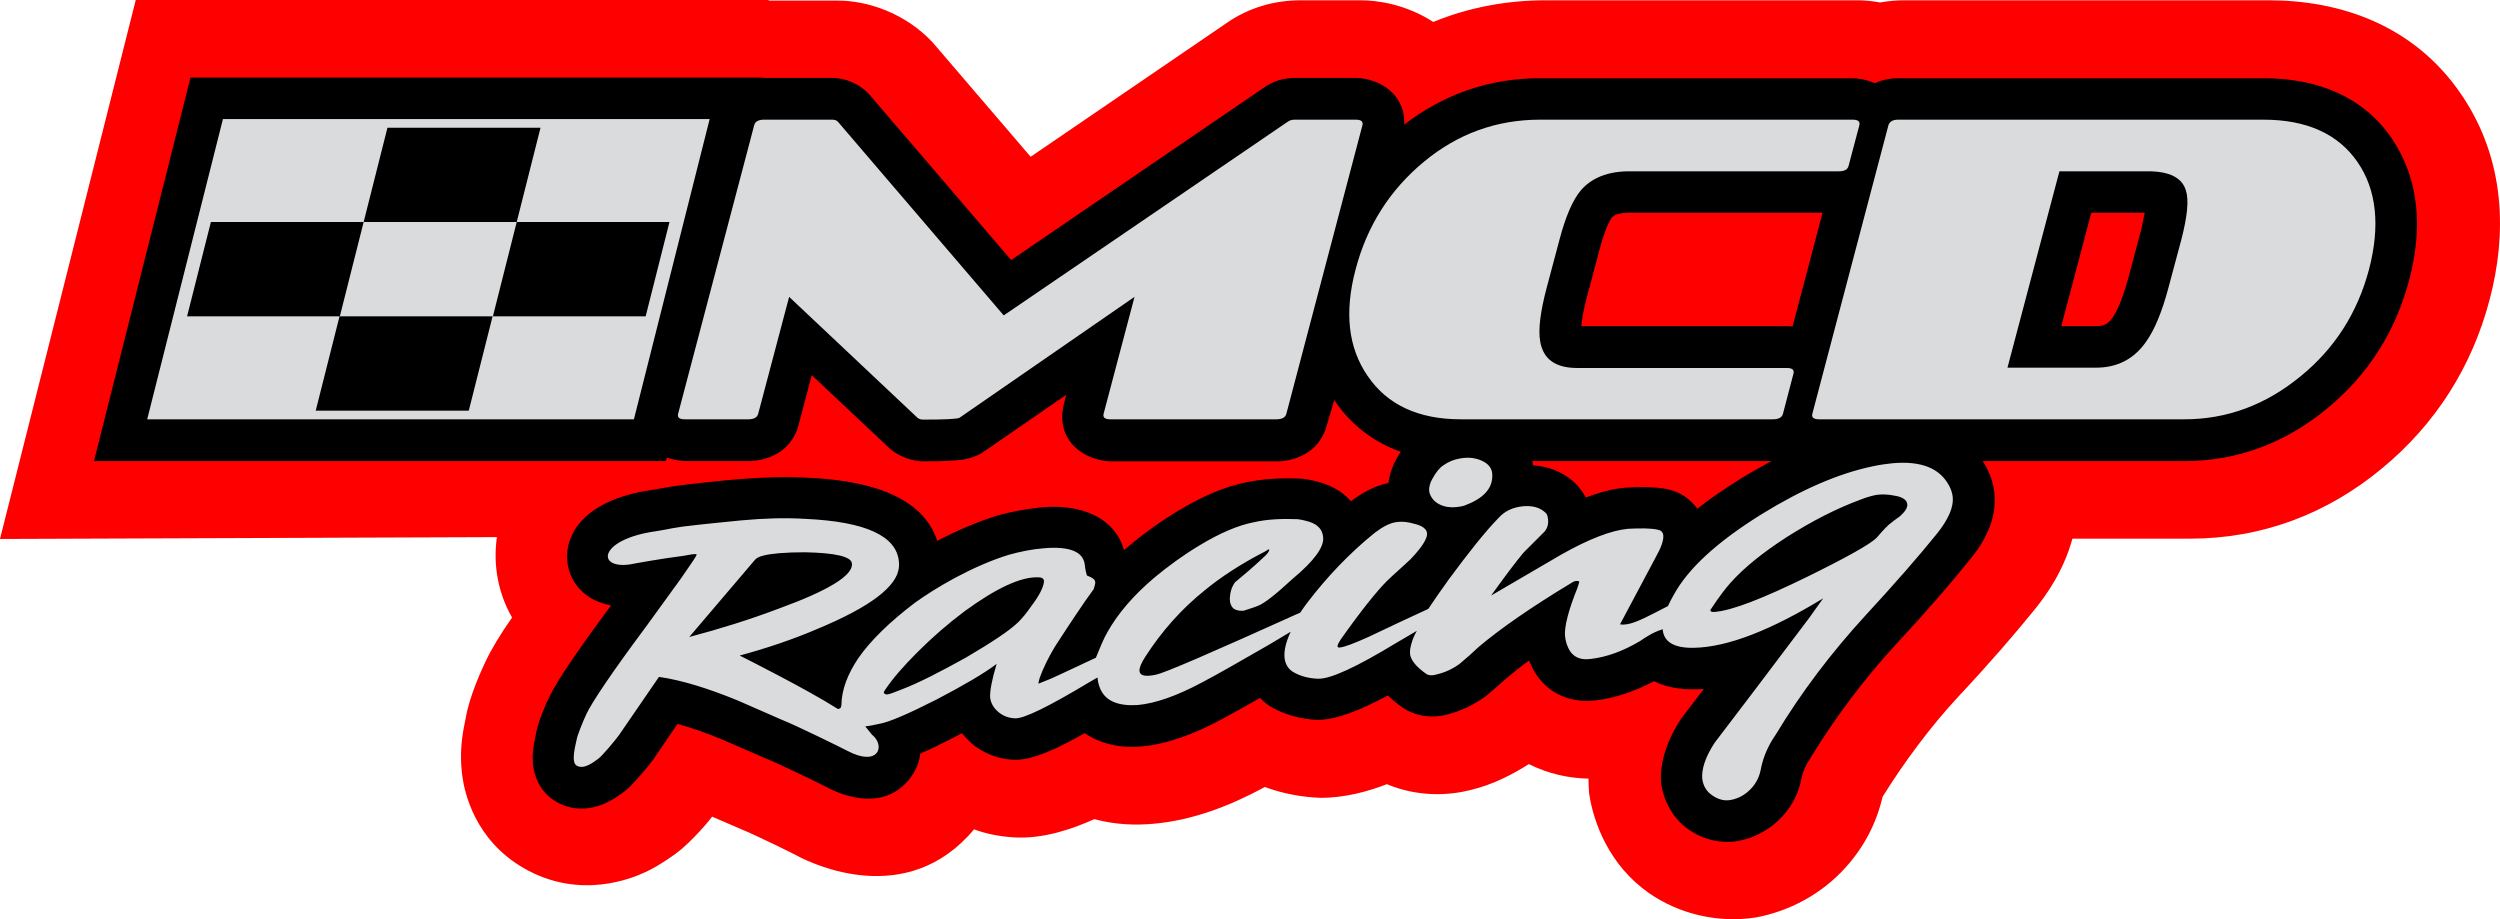 <?xml version="1.0" encoding="UTF-8"?><svg id="Layer_2" xmlns="http://www.w3.org/2000/svg" viewBox="0 0 808.48 297.26"><defs><style>.cls-1{fill:none;}.cls-2{fill:red;}.cls-3{fill:#dadbdc;}</style></defs><g id="katman_1"><path class="cls-1" d="M449.1,240.7c-6.5,3-14.3,5.6-21.8,5.5-5.5-.2-12.3-1.6-18.5-4.6-2.1,1.1-4.1,1.9-5.7,2.8-9.9,5.3-20.5,9.4-31.1,10.3-5.6.5-12.2.2-19-2.4-6.9,3.5-16.1,7.2-24.5,6.7-6.8-.3-12.7-2.5-17.6-5.8-1.5,2.7-3,5.1-4.9,7.4-15.4,18.5-37.5,8.6-42.7,5.9-1.7-.9-14.6-7.2-19-9l-14.6-6.4-3.4-1.3-2.4,3.4c-.7.9-2.9,3.7-4.8,6-1,1.2-2.3,2.6-3.2,3.5l-1.5,1.5c-.3.2-1,.9-1.7,1.5-.9.7-1.9,1.5-3.1,2.3l-.8.5c-1.5,1-3.5,2.2-5.3,3-3.3,1.5-15.6,6.7-28.7-.8-11.2-6.5-13.4-17.3-14-20.8-.7-4.3-.3-8.1-.1-9.9.3-2.2.9-4.6,1-5.6.9-5.4,4.4-13.1,5.4-15.2,2.1-4.6,6.6-11.4,12.4-19.6-8-8.4-10.4-20.9-5.5-32,.9-2.1,2-3.9,3.2-5.6l-162.4.3L52.8,11.5h195.2c.4,0,.4.1.7.1h22c6.6,0,15.4,2.6,21.9,9.6l38.4,44.8,72-48.6c5.4-3.8,11.4-5.5,17.6-5.5h19.7c3.9,0,10.9,1,17.4,5.4,1.5,1,2.9,2.2,4.2,3.5,11.7-5.9,24.5-8.9,38.1-8.9h101c1.9,0,4.5.2,7.2.9,2.9-.7,5.5-.9,7.7-.9h118.1c20.1,0,40,6.9,52.5,25.4,11.9,17.4,12.5,37.7,7.4,56.7-5.1,19.3-15.4,35.6-30.8,48.3-15.8,13.1-34.3,20.1-54.8,20.1h-48c-.3,12.1-6.7,21.6-11.2,27.2-6.2,7.7-14.2,16.9-24.1,27.7-9.9,10.7-19.1,23-26.4,35.1-.1.2-.4.7-.6,1.1-.1.2-.2.4-.2.5-1.3,6.9-4.3,13.3-9.4,18.8-5.8,6.5-13.7,10.7-22.2,12.3-9.3,1.4-18.7-.9-26-6-9.1-6.4-13.2-16.4-14.3-24.1-.5-5.9.5-11.8,2.3-16.9-2.8.7-5.6,1.3-8.5,1.6-7.9,1-17.6-.5-25.6-7.1l-3.6,3.1c-4.4,3.1-10.7,6.6-17.4,8.2-6.1,1.6-15.2,2-24-3.2h0Z"/><path class="cls-2" d="M315,268.2c-21.7,26-52.4,11.1-57.1,8.6-1.6-.9-13.9-6.9-18.1-8.6l-9.5-4.1c-.7.9-1.5,1.9-2.2,2.7-1.1,1.3-2.7,3-3.7,4l-1.7,1.7c-.3.3-1.4,1.3-2.3,2.1-1.2,1-2.7,2.1-4.2,3.1-2.4,1.6-5,3.2-7.4,4.3-4.1,1.9-21.2,9.3-39.5-1.3-15.9-9.2-19-24.6-19.7-29.1-.9-5.9-.4-10.9-.1-13.2.3-2.4.9-5,1.1-6.1,1.2-7.3,5.4-16.2,6.4-18.3,1.9-4.1,4.9-9,8.6-14.3-4.5-7.8-6.2-17-4.9-26l-160.7.6L43.9,0h204.3c.4,0,.4.2.8.2h22c9.4,0,21.6,3.9,30.6,13.5l31.7,37,63-43c7.5-5.3,15.9-7.6,24.3-7.6h19.6c5.3,0,14.5,1.3,23.3,7C475,2.4,487.2.1,499.9.1h100.9c2,0,4.5.2,7.2.7,2.8-.5,5.4-.7,7.7-.7h118.1c22.7,0,46.8,7.8,62.2,30.5,14.4,21.2,14.7,45.3,9.1,66.4-5.7,21.6-17.4,40.1-34.7,54.4-17.8,14.8-38.9,22.8-62.2,22.8h-38c-2.8,10.3-8.3,18.1-12.2,22.9-6.4,7.9-14.4,17.2-24.7,28.2-9.1,9.8-17.6,21.3-24.5,32.4-2,8.6-6,16.3-12.1,23-7.7,8.5-18.1,14-28.9,16-12.2,1.9-24.9-1.1-34.7-8-12.5-8.8-17.8-22.4-19.2-32.2-.1-1.5-.2-3.1-.2-4.7-6.2-.1-12.9-1.5-19.3-4.7-5,3.2-11.6,6.7-18.9,8.4-6.7,1.7-16.7,2.4-27-1.9-6.2,2.4-13.9,4.5-21.7,4.4-5.3-.2-11.6-1.2-17.8-3.5l-.5.3c-10.6,5.7-22.7,10.5-35.5,11.6-5.5.5-12.1.4-19.1-1.5-6.9,3.1-16.4,6.5-26.1,5.9-4.5-.3-8.8-1.1-12.8-2.6h0Z"/><path class="cls-3" d="M160.6,64.3l3.9-15.4h-33.9l-3.9,15.4h33.9ZM107.4,79.4h-33.9l-3.9,15.4h33.9l3.9-15.4ZM115.2,109.9l-3.9,15.4h33.9l3.9-15.4h-33.9ZM168.5,94.8h33.9l3.9-15.4h-33.9l-3.9,15.4ZM261.7,212.3l-3.3,1.3,7.5,4.1.7-1.7c.5-1.1,1-2.1,1.5-3.2l2.2-4.2-4.4,1.9c-1.3.7-2.8,1.3-4.2,1.8h0ZM699.2,65v-1.2l-1.1-.4c-.9-.3-2.1-.5-4-.5h-22.9l-12.8,48.5h19c4.4,0,7.5-1.7,10.1-5.3,1.9-2.7,4-7.5,6-15.1l4.1-15.4c1.4-6,1.6-9.2,1.6-10.6h0ZM526.2,62.9c-5.3,0-8.2,1.5-9.9,3.6-1.4,1.7-3.4,5.6-5.3,13l-4.1,15.4c-2,7.8-2.3,12.2-2,14.2.1.5.2.8.3,1.1l.5.6c.5.3,1.5.6,3.7.6h67.8c.9,0,2.6.2,4.2.8l1.8.7,13.2-50h-70.2ZM587.8,143.2c-1.3,0-4-.4-6.3-1.9l-.9-.6-.9.6c-2.2,1.5-4.9,1.9-6.7,1.9h-88.3l2.3,2.8c1.7,2.1,2.8,4.8,2.7,8.1l-.1,2.5,1.9-.2c4.8-.4,9.2.4,13,3.8,2.6,2.2,3.2,5,3.3,6.5l.2,2.3,2.1-.9c5.6-2.6,10.9-4.2,15.5-4.6,3.9-.2,8.2-.4,11.6.4,4.2.7,7,3.7,7.7,7.7l.5,3,2.2-2c4.9-4.3,10.8-8.5,17.4-12.6,9.6-6,18.9-10.5,27.8-13.6l-.5-3.3-4.5.1h0ZM238.5,31l-.8,3.1,3.3-1.6c2-1,4.1-1.3,5.5-1.3h22c2.4,0,5.4.9,7.6,3.2l49.3,57.6,86.1-58.8c2-1.4,4.2-2.1,6.6-2.1h19.7c1.3,0,4,.4,6.3,1.9,2.7,1.8,4.4,5,3.2,9.4l-2.5,9.6,2.9,1.6c2.3-2.5,4.8-4.9,7.5-7.1,12.3-10.2,26.5-15.4,42.4-15.4h100.9c1.3,0,4,.4,6.3,1.9l.9.6.9-.6c2.2-1.5,4.9-1.9,6.7-1.9h118.1c15.8,0,28.6,5.2,36.6,16.9,7.8,11.5,8.8,25.5,4.8,41-4.1,15.4-12.2,28.3-24.5,38.4-12.5,10.4-26.7,15.7-42.5,15.7h-80.3l4.5,3.1c2.6,1.8,4.8,4.2,6.5,7.5,1.1,2,1.8,4.1,2,6.5.5,6.3-2.7,12.2-6.9,17.3-6,7.5-13.7,16.3-23.3,26.7-10.8,11.7-20.3,24.4-28.3,37.6-1.7,2.3-3.1,5.4-3.7,8.5-.6,3.5-2.1,6.7-4.7,9.5-2.9,3.3-6.8,5.4-11.1,6.2-4.2.6-8.2-.4-11.6-2.8-3.8-2.7-5.8-6.8-6.3-10.6-.5-5.6,2-11.8,5.4-16.9,3.6-4.7,8.2-10.8,13.7-17.9l2.9-3.8-4.7,1.2c-4.3,1.1-8.5,1.8-12.4,1.8-3.9.1-8.5-.5-12-3l-.9-.6-.9.5c-6.2,3.6-12.4,5.9-18.7,6.6-5,.7-10.1-.7-13.5-5.4-2-2.8-2.9-5.8-3.2-8.8l-.3-2.8-2.4,1.6c-5.2,3.5-9.5,6.8-12.9,9.7-2.1,1.9-4.4,3.9-6.6,5.8-2.9,2-6.4,3.8-10.1,4.7-2.9.7-6.4.8-9.5-1.3-2-1.4-4.2-3.2-5.9-5.4l-.9-1.2-1.3.7c-9.3,5.3-17.4,8.9-22.8,8.8-4.1-.2-8.5-1.2-12.2-3.5-1.6-1.1-2.9-2.5-3.9-4.1l-.9-1.4-1.4.8c-6.5,3.7-11.6,6.5-15.5,8.5-8.7,4.6-16.7,7.5-23.7,8.1-3.8.3-7.7,0-11.3-1.5-2-.8-3.6-1.9-5-3.2l-.9-.9-1.1.6c-9.5,5.5-17.6,9.6-22.5,9.2-3.9-.2-7.2-1.7-9.8-3.9-1.6-1.3-3-3.1-4-5.1l-.8-1.6-1.6,1.1c-1.7.9-3.4,1.9-5.2,2.8-5.2,2.6-9.7,4.8-13.4,6.3l-1.1.5.1,1.2c.2,2.8-.7,5.7-3.2,8.1-4.9,4.7-12.3,3.7-18.2.5-1.9-1-15.7-7.8-20.5-9.7l-14.4-6.3c-6.6-2.7-12.5-4.7-17.9-6l-1.1-.3-10.3,14.9c-.4.6-2,2.5-3.7,4.5-1.7,1.9-3.8,4.2-5.2,5.1l-1.2.8c-.8.5-1.8,1.1-2.7,1.6-1.9.9-6.3,2.5-10.8-.1-3.5-2-4.3-5.5-4.6-7-.3-1.8-.1-3.4,0-4.6.2-1.9.8-3.9.9-4.7.4-2.4,2.7-7.9,3.8-10,2.1-4.6,9-14.7,20.2-29.8l6.3-8.8-4,.6c-3.9.6-8,.6-11.4-1.5-4.5-2.7-6.2-7.9-4.1-12.7,2.9-6.6,11.6-10.1,21.1-11.4,4.7-.7,5.1-1.1,14-2.1,3-.3,7.4-.9,13.9-1.4,7.9-.7,15.1-.9,21.9-.5,17.9.8,35.9,5.1,37.3,20.9l.2,3,2.4-1.4c1.3-.8,2.7-1.6,4.2-2.4,6.6-3.5,13.1-6.3,19.1-8.1,4-1.1,8.4-2,12.8-2.4,7.2-.6,19.1.1,21.1,10.8l.1.5c1.3,1.3,2.2,2.4,2.8,3.8l1,2.3,1.8-1.8c1.5-1.5,3-2.9,4.7-4.3,4.6-3.9,9.8-7.7,15.5-11.1,7.3-4.4,13.9-7.3,20-8.5,5.2-1.1,10.6-1.4,16.3-1.1,1.2.1,2.5.4,3.7.6,4.2.9,8.4,3.3,10.4,7.7l.9,2.1,1.7-1.5c1.1-1,2.4-2,3.5-3,3-2.3,6.9-4.5,11.1-4.9l3.2-.2-.2-1.8c-.4-3.1.6-6.2,2-8.5,1.2-2.2,2.6-4.4,4.8-6.1l2.8-2.2-3.5-.7c-10.2-2.2-18.6-7.4-24.5-16.1-2-2.9-3.6-5.9-4.7-9.1l-1.8-5-6.3,23.9c-1.6,6.1-7.3,7.5-10.5,7.5h-53.7c-1.3,0-4-.4-6.3-1.9-2.7-1.8-4.4-5-3.2-9.4l4.8-18.1-40,27.6c-2.9,1.6-10.1,1.8-15.8,1.8-2.2,0-4.9-.9-6.8-2.5l-32.5-30.5-6.7,25.5c-1.6,6.1-7.3,7.5-10.5,7.5h-20.5c-1.3,0-4-.4-6.3-1.9-.4-.3-.8-.6-1.2-.9l-2.1-2-1.2,4.8H37.3l28.3-111.9h172.9Z"/><path d="M72.1,38.5l-24.5,97.1h157.4l24.5-97.1c-.1,0-157.4,0-157.4,0ZM427.9,173.8c-.2-2.9-2.2-4.6-5.7-5.4-.8-.2-1.7-.4-2.5-.5-5.2-.2-9.9,0-14.3,1-5,1-10.8,3.4-17.7,7.6-5.3,3.2-10.2,6.8-14.5,10.4-6.6,5.6-11.6,11.4-15,17.4-1.5,2.6-2.5,5.3-3.8,8.4-9.7,4.5-14.8,7-15.6,7.2l-3,1.2c.1-.6.2-1.2.4-1.8,1.1-3.1,2.7-6.4,4.9-10.1,4.8-7.4,9-13.8,12.6-18.7.3-1,.5-1.7.5-2.2-.1-.8-.5-1.3-2.7-2.2-.4-1.3-.6-2.4-.7-3.5-.5-4.2-4.9-6-13.2-5.3-3.9.3-7.7,1.1-11.3,2.1-5.6,1.7-11.5,4.3-17.7,7.6-5.1,2.8-9.2,5.4-12.7,7.9-8.3,6.3-14.4,12.3-18.3,17.9-3.5,5.2-5.4,10.2-5.5,15.1-.1.6,0,1.2-1.1,1.4-9.9-6.3-30-16.4-31.8-17.3,8.8-2.4,17.2-5.2,25.1-8.6,17.1-7.1,26-13.8,26.4-20.1.1-.6,0-1.1,0-1.6-.7-8.4-10.8-13-30.2-13.9-6.5-.4-13.4-.2-20.9.5-6.4.6-10.7,1.1-13.7,1.4-8.8.9-9.1,1.4-13.8,2.1-18.6,2.6-19.4,12.4-8.2,10.7.3-.1,10.9-2,16.8-2.7,1-.1,4.6-1,4.6-.4-.1.4-1.8,3-5.1,7.7l-11.1,15.3c-11.4,15.3-17.8,24.9-19.5,28.6-1,2.1-2.9,6.8-3.1,8.1-.3,1.6-2,7.4,0,8.5,2.4,1.4,5.5-1.2,6.8-2.1,1.3-.8,5.9-6.4,6.9-7.8l12.9-18.8c7.6,1.1,16.1,3.8,25.4,7.6l14.4,6.3c5,2,19.2,9,21.1,10,10.2,5.4,12.4-1.7,8-5.2l-2.2-2.7c1.2-.1,2.7-.4,4.5-.8,3.4-.6,9.5-3.3,18.6-7.9,8.8-4.6,15.3-8.4,19.4-11.5-1.6,5.3-2.2,8.9-2.1,10.8.2,1.9,1.1,3.4,2.6,4.7s3.3,2,5.4,2.1c2.8.2,10.8-3.7,24.1-11.7l2.6-1.5c.4,3.9,2.1,6.6,5.2,7.9,2.1.9,4.8,1.2,7.8,1,5.6-.5,12.6-2.9,20.8-7.3,5-2.6,12.1-6.7,21.5-12.1l7.2-4.3c-1.5,3.2-2.2,6-2,8.3.2,2,1,3.5,2.6,4.6,2.3,1.4,5.1,2.2,8.3,2.3,4,.1,12.4-3.8,25.1-11.5l6.8-4c-.8,1.4-1.3,2.6-1.6,3.6-.5,1.6-.7,2.9-.6,3.9.2,1.9,1.9,4.1,5.2,6.4.7.5,1.8.7,3.4.2,2.7-.6,5.2-1.8,7.4-3.4,2.2-1.8,4.2-3.6,6.2-5.5,7-5.9,16.9-12.8,30-20.7.9-.6,1.6-.8,2.5-.5,0,.4-.2,1.1-.6,2.2-2.9,7.2-4.2,12.4-4,15.4.2,1.9.7,3.6,1.8,5.2,1.4,1.9,3.5,2.7,6.5,2.3,5.3-.6,10.6-2.6,16-5.8,1.9-1.3,4.3-2.9,7.3-3.8.3,4.1,3.7,6.1,10,6,11.2-.2,25.3-5.9,41.9-16l-4.5,6.3c-13.5,17.9-23.6,31.3-30.6,40.4-3,4.6-4.3,8.6-4,11.7.3,2.2,1.3,4,3.2,5.3,1.9,1.3,3.8,1.9,6,1.5,2.7-.5,4.9-1.8,6.8-3.9,1.6-1.8,2.5-3.8,2.9-5.9.8-4.3,2.6-8.1,4.9-11.4,8.2-13.6,17.9-26.4,29-38.5,9.5-10.3,17.1-19,23-26.3,3.8-4.7,5.5-8.7,5.2-11.9-.1-1.2-.5-2.4-1.1-3.6-3-5.8-9.1-8.2-18.3-7.4-2,.2-4.2.5-6.5,1-11,2.3-23,7.5-36.1,15.6-14.1,8.8-23.6,17.4-28.3,26.1-.7,1.2-1.3,2.4-1.8,3.5l-3.5,1.8c-5.6,2.9-9.2,4.6-12,4.1l11.6-21.8c1.8-3.2,2.5-5.4,2.4-6.9-.1-1.1-.7-1.7-1.8-1.9-2.2-.5-5.5-.5-9.6-.3-5.4.5-12.7,3.3-21.7,8.4l-22.6,13.2c4.4-6.1,7.9-10.8,10.5-13.9l6.8-6.8c1-1.2,1.3-2.6,1.1-4.1-.1-.9-.3-1.6-.9-2.1-1.8-1.6-4-2.2-7-2-3.3.3-6,1.5-8,3.7-4.4,4.5-9.7,11.2-16.2,20-2.6,3.6-4.8,6.8-6.6,9.5l-9.9,4.6-9.5,4.5c-4.7,2.1-7.8,3.3-9.3,3.4-1,.1-.8-.8.3-2.5,6.7-9.5,11.8-15.8,15.1-19.1,2.5-2.4,5.2-4.7,7.7-7.1,3.5-3.7,5.3-6.5,5.2-8.2-.1-1.4-1.5-2.5-4.1-3.1-2-.6-3.8-.8-5.5-.6-2.2.2-4.5,1.4-7.2,3.4-8.3,6.7-15.4,14.2-21.7,22.4-.9,1.2-1.8,2.4-2.5,3.5-28.6,12.9-44.2,19.7-46.8,20.1-.7.2-1.3.2-1.9.3-2,.2-3.2-.3-3.3-1.5-.1-.9.5-2.5,1.8-4.5,5.4-8.4,11.8-15.6,19.3-21.6,5.2-4.3,11.8-8.6,19.4-12.5.9-.6,1.4-.8,1.4-.8.2.4-.2,1.1-1.2,2.1-4,3.8-7.4,6.6-9.8,8.6-1.1,1.5-1.6,3.3-1.7,5.3,0,1.4.4,2.4,1.1,3.1.9.7,2,.9,3.4.8,1.7-.6,3.2-1,4.4-1.5,2.1-.7,6-3.8,11.4-8.8,7-5.8,10.2-10.3,9.9-13.4h0ZM766.1,87.2c3.7-14.1,2.5-25.8-3.7-34.8s-16.3-13.7-30.4-13.7h-118.1c-1.8,0-2.8.6-3.2,1.8l-24.6,93.3c-.3,1.2.4,1.8,2.2,1.8h118.1c13.9,0,26.4-4.7,37.7-14,11-9,18.3-20.5,22-34.4h0ZM416,133.8l24.6-93.3c.3-1.2-.4-1.8-2.2-1.8h-19.7c-.9,0-1.6.2-2.3.7l-91.8,62.6-53.6-62.6c-.4-.5-1.1-.7-1.9-.7h-22c-1.8,0-2.9.6-3.2,1.8l-24.6,93.3c-.3,1.2.4,1.8,2.2,1.8h20.5c1.8,0,2.9-.6,3.2-1.8l10-37.8,41.5,39.1c.5.4,1.1.6,1.8.6,7.2,0,11.1-.2,11.8-.6l56.6-39.1-10,37.8c-.3,1.2.4,1.8,2.2,1.8h53.6c1.9,0,3-.6,3.3-1.8h0ZM576.6,133.8l3.4-13c.3-1.2-.4-1.8-2.2-1.8h-67.8c-6.9,0-10.9-2.8-11.9-8.5-.7-3.8,0-9.6,2.1-17.5l4.1-15.4c2-7.6,4.3-12.9,6.9-16,3.5-4.1,8.8-6.2,15.7-6.2h67.8c1.8,0,2.8-.6,3.1-1.7l3.5-13.2c.3-1.2-.4-1.8-2.2-1.8h-101c-14.1,0-26.6,4.5-37.6,13.6s-18.4,20.7-22.1,34.8c-3.7,13.9-2.4,25.4,3.9,34.5,6.3,9.3,16.4,14,30.1,14h100.9c1.9,0,3-.6,3.3-1.8h0ZM482.6,153.9c.1-2.3-1.2-4-3.6-5-2.1-.9-4.5-1.1-7-.6-1.8.3-3.5,1-5.1,2.1-1.3.8-2.5,2.3-3.6,4.3-1.1,1.9-1.3,3.5-1,4.7.5,1.6,1.6,2.9,3.2,3.7s3.4,1.1,5.4.9c.8-.1,1.8-.2,2.7-.5,5.9-2.2,9-5.3,9-9.6h0ZM572.9,149.1h-77.4c.1.5.2.9.3,1.4,4.5.3,9.1,1.7,13.2,5.4,1.8,1.6,3,3.4,3.8,5,4.5-1.7,8.9-2.9,13-3.2,3.9-.2,9.1-.4,13.4.5,4,.8,7.4,3.1,9.7,6.3,4.2-3.3,8.8-6.4,13.7-9.5,3.4-2.1,6.9-4.1,10.3-5.9h0ZM454.1,40.3c12.9-9.9,27.6-15,43.9-15h101c1.5,0,4.3.3,7.3,1.6,2.8-1.3,5.6-1.6,7.6-1.6h118.1c17.1,0,32.1,5.7,41.5,19.5,9,13.3,10,29.2,5.6,45.8s-13.2,30.5-26.4,41.4c-13.5,11.2-29,17.1-46.2,17.1h-65.3c.4.7.8,1.3,1.2,2.1,1.4,2.6,2.3,5.4,2.6,8.6.8,8.6-3.7,16.1-8.2,21.5-6.1,7.5-13.8,16.5-23.6,27-10.5,11.4-19.9,24-27.7,36.8-1.2,1.7-2.4,4.2-2.9,6.5-.8,4.5-2.8,8.7-6.1,12.3-3.8,4.2-8.8,7-14.5,8.1-5.8.9-11.5-.6-16-3.8-5.4-3.8-8-9.6-8.8-14.7-.7-7.5,2.7-15.4,6.4-21l7.4-9.7c-1,.1-2,.1-3,.1-3.8.1-8.7-.4-13.1-2.6-5.9,3.1-12.2,5.4-18.8,6.2-6.5.8-14-1-18.9-7.8-1.2-1.6-2-3.4-2.7-5.1-2.9,2.1-5.4,4.1-7.5,5.9-2,1.8-4.5,4-6.7,5.8-3.4,2.4-7.8,4.7-12.4,5.8-3.8,1-9.2,1.1-14.2-2.2-1.5-1-3.2-2.4-4.9-4-8.1,4.4-16.5,8-22.9,7.9-4.8-.2-10.4-1.5-15.2-4.4-1.2-.8-2.3-1.7-3.2-2.7-5.1,2.9-9.2,5.2-12.4,6.9-9,4.9-17.9,8.1-26,8.8-4.5.4-9.4,0-14.1-2-1.5-.6-2.9-1.4-4.2-2.3-8.3,4.7-17,9-23.3,8.6-5.2-.3-9.7-2.3-13.2-5.2-1.1-1-2.2-2.1-3.2-3.4l-1.9,1c-4.2,2.2-8.1,4.1-11.6,5.6-.3,2.9-1.5,5.8-3.7,8.5-8.2,9.9-20.7,5.4-26.1,2.6-1.8-1-15.4-7.6-20.1-9.5l-14.5-6.3c-5.1-2.1-9.8-3.7-14.1-4.9l-7.9,11.6c-.6.8-2.4,3.1-4.1,5-.9,1-1.9,2.1-2.6,2.9l-1.2,1.2c-.4.3-1.4,1.3-2.7,2.1l-1,.7c-1,.7-2.2,1.4-3.5,2-2.3,1.1-9.1,3.8-16.2-.3-5.8-3.4-7.1-9-7.4-11.2-.4-2.5-.2-4.9,0-6.2.2-2,.8-4.1.9-5,.6-3.3,3.2-9.6,4.3-11.6,2.4-5.1,9.3-15.2,19.9-29.5-2.1-.4-4.3-1.1-6.4-2.3-7.1-4.2-9.7-12.6-6.4-20.1,4.3-9.6,16.1-13.5,25.6-14.9,4.8-.7,5.2-1.1,14.2-2.1,3.1-.3,7.5-.9,14-1.4,8.2-.7,15.7-.9,22.8-.5,15,.7,36.3,4,41.7,20.4,6.7-3.5,13.4-6.3,19.5-8.2,4.4-1.2,9.1-2.1,13.9-2.6,4.2-.4,10.1-.4,15.5,1.7,5,1.9,9.7,5.7,11.5,12.1l1.2-1c4.8-4.1,10.3-8.1,16.3-11.7,7.6-4.6,14.9-7.8,21.9-9.2,5.8-1.2,11.8-1.5,17.8-1.2,1.5.1,3.2.4,4.7.8,3.9.9,8.3,2.8,11.5,6.5,2.9-2.2,7.1-4.9,12.1-5.9.4-3.1,1.5-5.9,2.7-8,.4-.7.8-1.4,1.3-2.1-8.7-3.1-16-8.5-21.5-16.7l-2.4,8c-2.6,10-11.9,11.8-16.1,11.8h-53.7c-2,0-6.2-.6-9.8-3.1-4.4-3-7.3-8.4-5.4-15.6l.7-2.8-27.3,18.8c-1.3.8-3.9,1.9-6.6,2.2-.8.1-1.9.2-3.3.3-2.1.1-5.1.2-9,.2-3.4,0-7.5-1.4-10.6-3.9l-25.5-24-4.2,16c-2.6,10-11.9,11.8-16.1,11.8h-20.5c-1.3,0-3.6-.3-6-1.1l-.4,1.1H30.4L61.6,25.1h185c.2,0,.3.1.5.1h22c3.6,0,8.3,1.4,11.9,5.2l46,53.7,81.8-55.8c3-2.1,6.4-3.1,10-3.1h19.7c2,0,6.2.6,9.8,3.1,3.5,2.5,6.1,6.6,5.8,12h0ZM511.4,105.5h66.5c.5,0,1.1,0,1.8.1l9.7-36.8h-62.6c-4,0-5.1,1.1-5.5,1.5-.5.6-2.2,3.4-4.1,10.7l-4.1,15.4c-1.1,4.3-1.6,7.3-1.7,9.1h0ZM68.2,71.8h49.4l7.7-30.5h49.5l-7.7,30.5h49.4l-7.7,30.5h-49.5l-7.7,30.5h-49.5l7.7-30.5h-49.3l7.7-30.5h0ZM117.6,71.8l-7.7,30.5h49.5l7.7-30.5s-49.5,0-49.5,0ZM607.1,160c1.8-.2,3.7-.1,5.6.3,2.6.4,4,1.4,4.1,2.8.1,1.1-.6,2.2-2.3,3.8-1.3.9-2.6,1.9-3.7,2.8-1.9,1.8-3.1,3.3-3.9,4.2-2.1,2.1-9.6,6.3-22.4,12.6-14.3,7-24.2,10.9-30,11.4-1,.1-1.4-.2-1.4-.6,3-4.6,5-7.1,6.6-8.9,4.2-4.7,10.2-9.6,18.1-14.7,8.2-5.2,16-9.2,23.8-12.1,2.3-.9,4.2-1.4,5.5-1.6h0ZM335.7,186.7c1.4,0,2,.5,1.9,1.5-.2,1.8-1.5,4.4-4,7.7-1.7,2.5-3.2,4.2-4.3,5.3-3,2.9-8.7,6.6-17,11.5-8.5,4.7-15.3,8.2-20.8,10.3-2.5,1-4.1,1.6-4.8,1.6-1.3-.3-.9-.9-.4-1.6,2.4-3.6,5.9-7.6,10.4-12.1,4.9-4.9,10-9.3,15.2-13.2,10.4-7.6,18.3-11.2,23.8-11ZM260.3,178.6c9.9.2,15,1.4,15.2,3.6.5,3.8-7.4,8.7-23.6,14.6-9.5,3.6-19.2,6.6-29,9.2l21.2-24.9c.9-1.2,3.5-1.8,7.9-2.2,2.4-.2,5.2-.3,8.3-.3ZM701.3,92.9c-2.1,7.9-4.5,13.7-7.2,17.5-3.9,5.7-9.4,8.5-16.2,8.5h-28.7l16.8-63.5h28.7c6.9,0,11,2.1,12.2,6.2,1,3,.5,8.3-1.5,16l-4.1,15.3h0ZM693.6,68.8h-17.3l-9.7,36.7h11.3c2.5,0,3.8-.7,5.3-2.8,1.3-1.8,3.2-5.8,5.2-13.2l4.1-15.4c.4-2.1.8-3.9,1.1-5.3h0Z"/></g></svg>